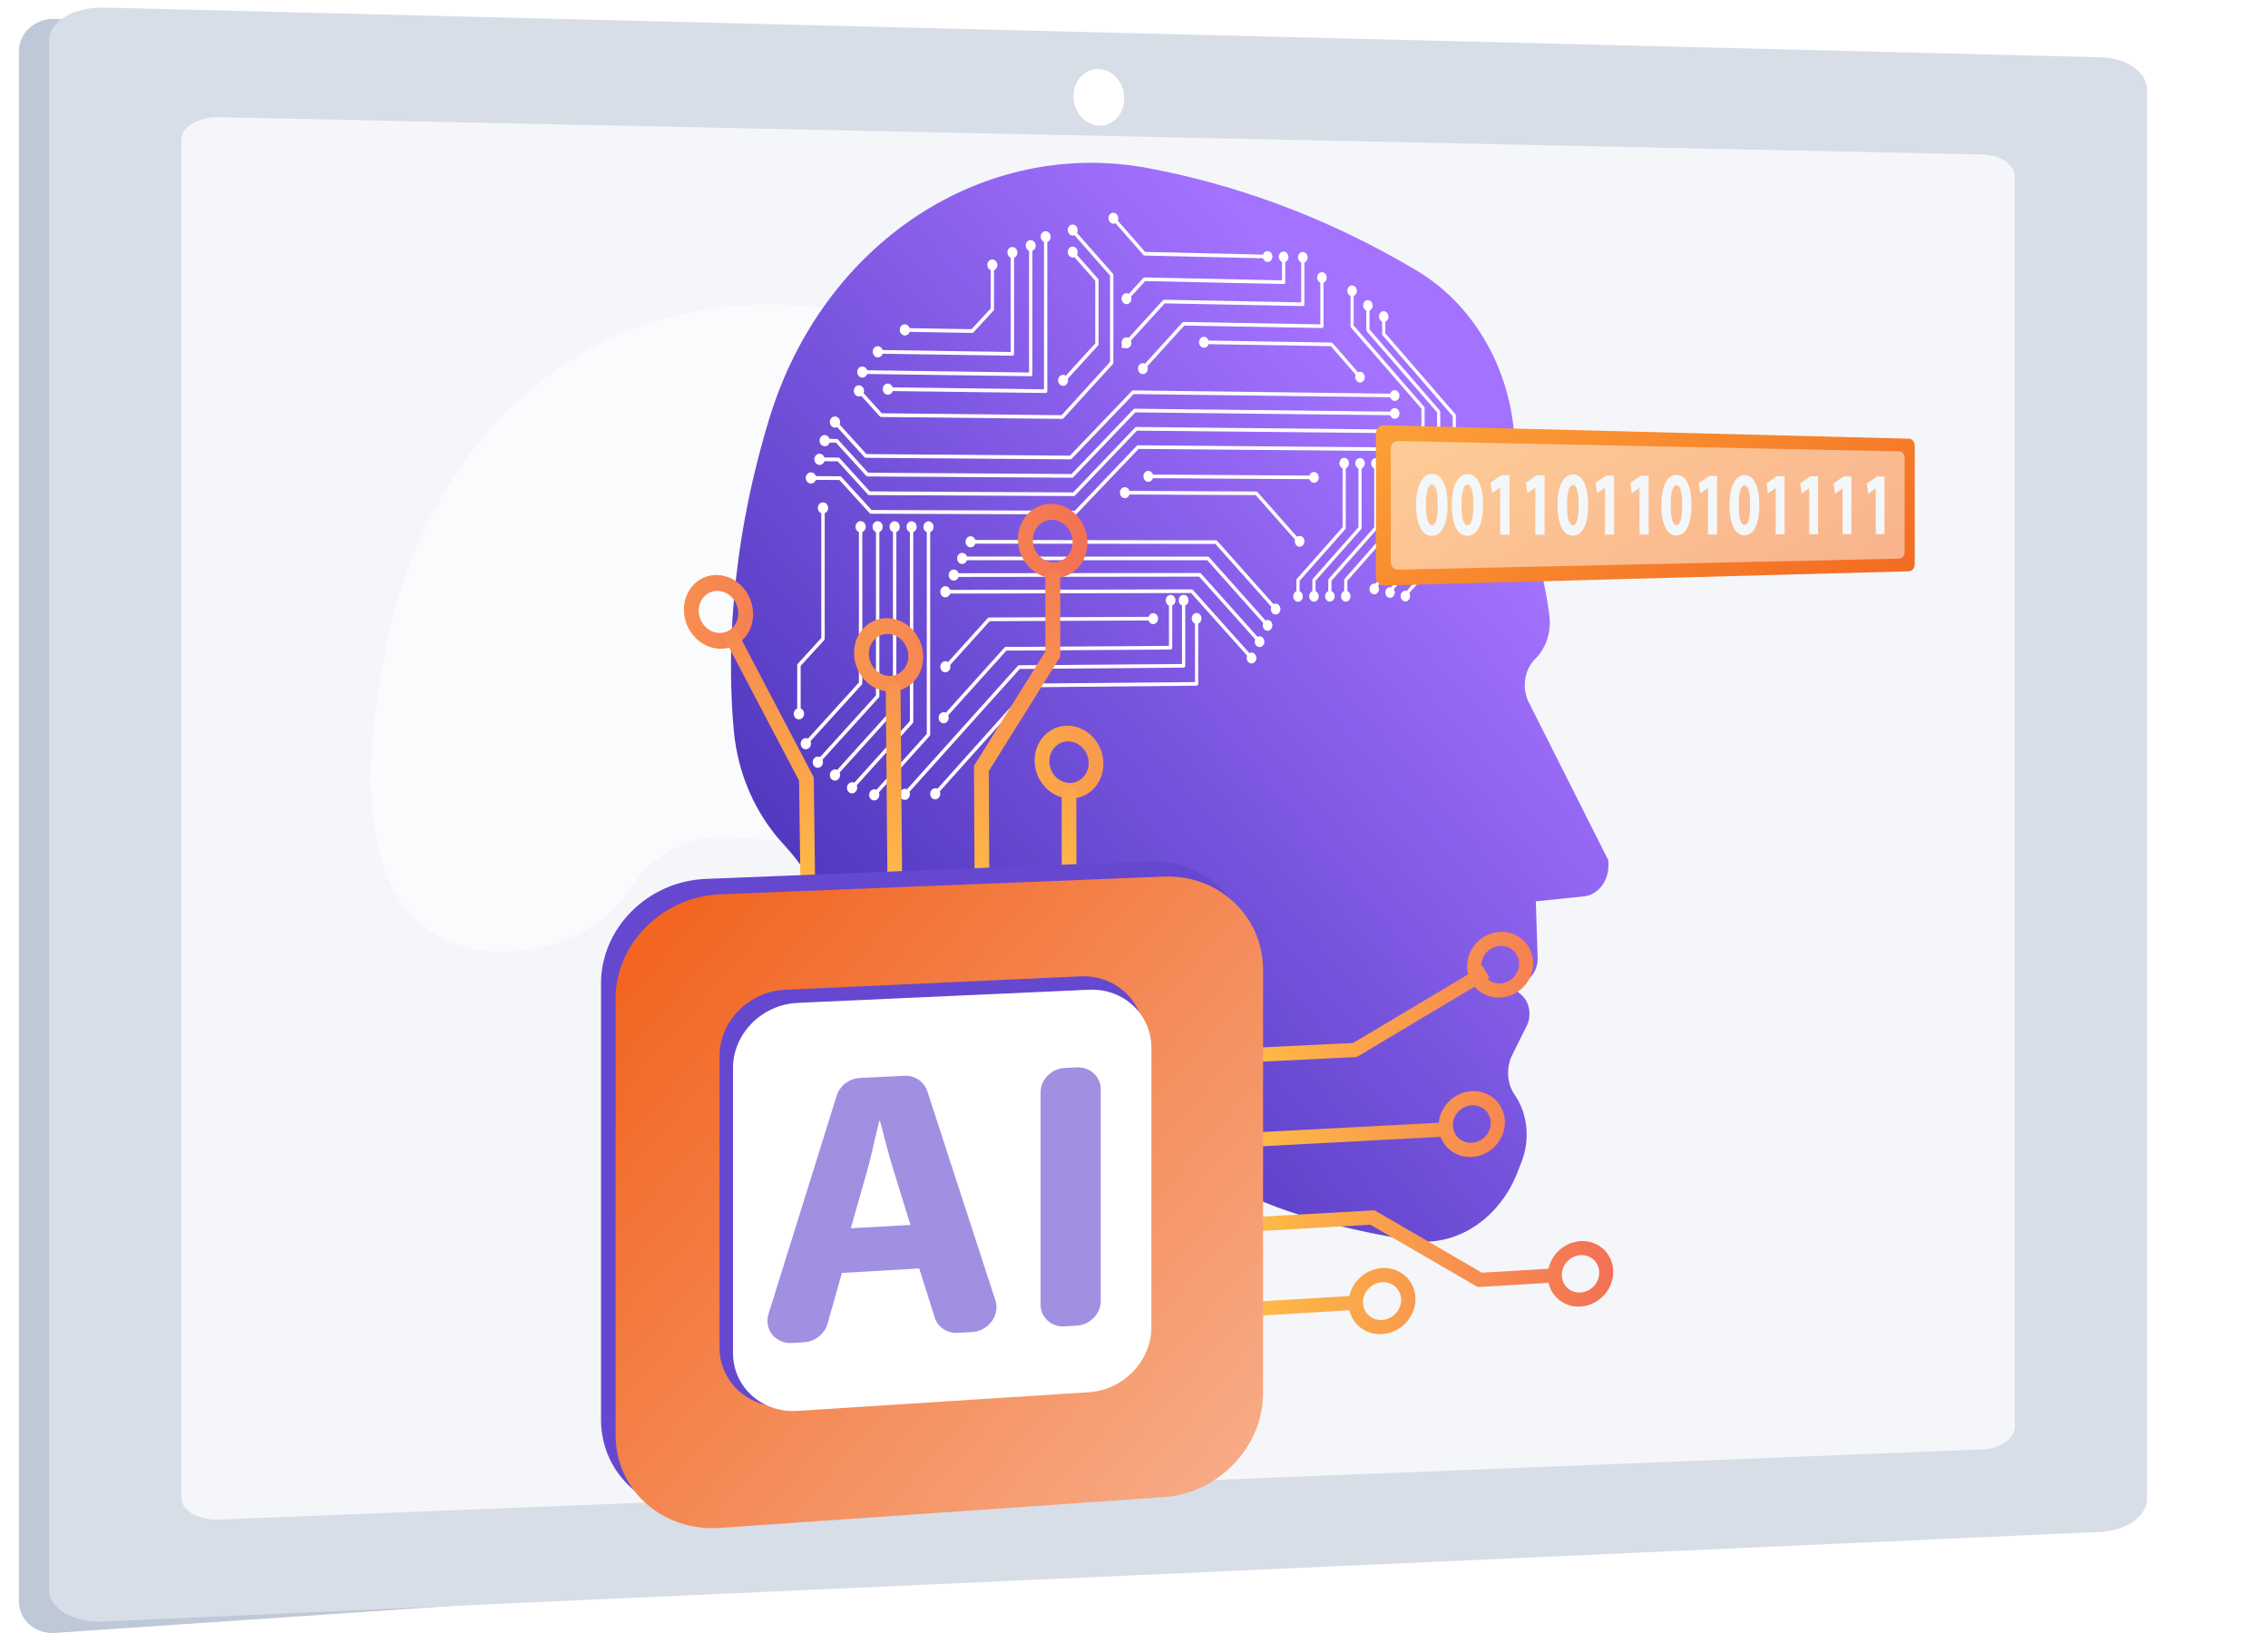 <svg xmlns="http://www.w3.org/2000/svg" width="600" height="432" viewBox="0 0 600 432" fill="none"><rect x="0" y="0" width="600" height="432" fill="#333333" stroke="none"/><g clip-path="url(#clip0_1128_643)"><path d="M600 0H0V528H600V0Z" fill="white"></path><path d="M361.075 18.372L14.539 5.008C9.276 4.805 5 8.675 5 13.652V423.613C5 428.59 9.276 432.334 14.54 431.976L361.074 408.424C365.456 408.126 369 404.216 369 399.69V26.873C369 22.346 365.456 18.541 361.075 18.372Z" fill="#BFC8D6"></path><path d="M555.915 15.156L27.544 2.007C19.52 1.808 13 5.68 13 10.658V420.617C13 425.594 19.52 429.336 27.544 428.976L555.915 405.239C562.596 404.939 568 401.027 568 396.5V23.653C568 19.126 562.596 15.322 555.915 15.156Z" fill="#D8DEE8"></path><path d="M284 25.475C284 29.62 287.012 33.096 290.721 33.239C294.423 33.381 297.418 30.147 297.418 26.016C297.418 21.884 294.423 18.409 290.721 18.253C287.012 18.096 284 21.329 284 25.475Z" fill="white"></path><path opacity="0.74" d="M57.914 401.987L524.574 383.414C529.231 383.229 533 380.536 533 377.399V46.737C533 43.601 529.231 40.978 524.574 40.88L57.914 31.004C52.443 30.888 48 33.556 48 36.964V396.211C48 399.619 52.443 402.205 57.914 401.987Z" fill="white"></path><path opacity="0.51" d="M254.798 194.81C266.47 191.521 269.96 197.118 279.265 192.664C290.335 187.366 298.498 173.59 299.859 159.935C301.789 140.568 289.563 125.912 281.065 115.724C261.235 91.954 236.45 85.448 229.086 83.63C218.974 81.134 174.359 71.852 137.24 105.794C110.52 130.229 103.872 162.18 102.015 171.753C99.305 185.727 90.796 229.606 112.846 245.728C125.658 255.096 145.859 252.85 158.458 243.908C167.625 237.401 165.738 233.114 174.696 226.763C192.298 214.286 204.389 228.718 224.457 218.876C240.154 211.177 238.719 199.342 254.798 194.81Z" fill="white"></path><path d="M205.947 397.219L223.624 278.787C226.676 258.34 220.634 237.786 207.293 223.369C199.875 215.353 195.186 204.76 194.136 193.338C192.495 175.499 192.692 146.353 203.48 110.853C217.745 63.915 260.459 36.316 303.891 44.505C325.112 48.507 349.522 56.514 374.818 71.603C389.204 80.185 399.001 96.285 400.547 114.517C401.266 122.994 402.597 132.382 405.014 140.723C408.052 151.205 409.368 158.381 409.911 163.038C410.404 167.261 408.972 171.489 406.156 174.287L406.156 174.287C403.251 177.172 402.53 182.014 404.44 185.805L425.506 227.623V228.981C425.506 233.187 422.683 236.746 419.044 237.122L406.302 238.435L406.786 253.449C406.88 256.349 405.221 258.997 402.78 259.841L399.853 260.854L402.525 263.219C404.696 265.141 405.266 268.642 403.866 271.451L400.095 279.015C398.387 282.441 398.631 286.647 400.712 289.632C404.151 294.567 404.853 301.383 402.536 307.344L401.483 310.054C396.603 322.614 384.946 330.138 373.232 328.162C359.858 325.907 342.566 322.113 330.59 316.295C327.169 314.633 323.22 317.666 323.22 321.932V389.144L205.947 397.219Z" fill="url(#paint0_linear_1128_643)"></path><path d="M230.381 135.901L284.514 136.086C284.626 136.086 284.734 136.039 284.815 135.954L301.216 118.757L371.789 119.347C372.018 119.349 372.204 119.138 372.204 118.877C372.204 118.615 372.018 118.402 371.789 118.4L301.044 117.789C300.933 117.788 300.827 117.834 300.746 117.919L284.34 135.115L230.567 134.916L222.573 126.144C222.489 126.05 222.374 125.998 222.253 125.997L213.634 125.944C213.383 125.943 213.18 126.163 213.18 126.436C213.18 126.71 213.383 126.932 213.634 126.934L222.066 126.984L230.062 135.755C230.147 135.848 230.261 135.9 230.381 135.901Z" fill="white"></path><path d="M229.932 130.97L284.079 131.23C284.191 131.231 284.298 131.184 284.379 131.098L300.785 113.922L371.79 114.613C372.02 114.615 372.206 114.405 372.206 114.144C372.206 113.882 372.02 113.669 371.79 113.666L300.613 112.954C300.502 112.953 300.395 112.999 300.315 113.084L283.905 130.259L230.119 129.986L222.123 121.202C222.038 121.109 221.923 121.056 221.803 121.055L216.362 121.014C216.111 121.012 215.908 121.232 215.908 121.505C215.908 121.778 216.111 122.001 216.362 122.003L221.615 122.041L229.613 130.825C229.698 130.917 229.812 130.97 229.932 130.97Z" fill="white"></path><path d="M229.48 126.042L283.641 126.376C283.753 126.376 283.86 126.329 283.941 126.244L300.351 109.088L368.981 109.85C369.211 109.853 369.397 109.643 369.397 109.381C369.397 109.12 369.211 108.906 368.981 108.903L300.178 108.12C300.068 108.119 299.961 108.165 299.881 108.249L283.466 125.404L229.667 125.057L221.669 116.261C221.584 116.168 221.469 116.115 221.349 116.114L218.176 116.085C217.926 116.083 217.723 116.302 217.723 116.576C217.723 116.849 217.926 117.072 218.176 117.074L221.161 117.1L229.161 125.895C229.246 125.988 229.361 126.041 229.48 126.042Z" fill="white"></path><path d="M229.032 121.109L283.206 121.517C283.318 121.518 283.426 121.472 283.507 121.387L299.92 104.251L368.984 105.112C369.214 105.115 369.4 104.906 369.4 104.644C369.4 104.382 369.214 104.168 368.984 104.165L299.748 103.282C299.637 103.281 299.53 103.327 299.45 103.411L283.031 120.545L229.218 120.125L221.218 111.316C221.042 111.122 220.755 111.119 220.578 111.31C220.401 111.501 220.401 111.814 220.578 112.008L228.713 120.962C228.798 121.056 228.912 121.108 229.032 121.109Z" fill="white"></path><path d="M231.284 210.771C231.399 210.769 231.515 210.719 231.603 210.621L245.951 194.675C246.035 194.582 246.082 194.457 246.082 194.326V139.389C246.082 139.118 245.882 138.898 245.636 138.897C245.389 138.897 245.189 139.116 245.189 139.387V194.135L230.966 209.936C230.79 210.131 230.79 210.443 230.966 210.632C231.053 210.727 231.169 210.773 231.284 210.771Z" fill="white"></path><path d="M225.419 208.899C225.534 208.897 225.65 208.847 225.738 208.749L241.477 191.294C241.561 191.201 241.609 191.076 241.609 190.945V139.377C241.609 139.106 241.408 138.885 241.161 138.885C240.913 138.884 240.713 139.103 240.713 139.375V190.752L225.099 208.062C224.923 208.258 224.923 208.57 225.099 208.76C225.188 208.855 225.303 208.901 225.419 208.899Z" fill="white"></path><path d="M220.898 205.515C221.014 205.514 221.13 205.464 221.218 205.366L236.997 187.904C237.081 187.811 237.129 187.685 237.129 187.555V139.364C237.129 139.092 236.928 138.872 236.68 138.871C236.432 138.87 236.231 139.09 236.231 139.362V187.361L220.578 204.677C220.401 204.873 220.401 205.186 220.578 205.376C220.667 205.471 220.782 205.517 220.898 205.515Z" fill="white"></path><path d="M216.362 202.126C216.479 202.125 216.595 202.075 216.683 201.977L232.502 184.508C232.586 184.414 232.634 184.289 232.634 184.158V139.354C232.634 139.082 232.433 138.861 232.184 138.86C231.935 138.86 231.734 139.08 231.734 139.352V183.963L216.041 201.287C215.864 201.483 215.864 201.796 216.041 201.986C216.13 202.082 216.246 202.128 216.362 202.126Z" fill="white"></path><path d="M213.181 197.224C213.298 197.222 213.414 197.172 213.503 197.074L227.996 181.102C228.081 181.009 228.129 180.883 228.129 180.752V139.343C228.129 139.07 227.927 138.849 227.678 138.849C227.428 138.848 227.226 139.068 227.226 139.341V180.557L212.86 196.383C212.682 196.579 212.682 196.892 212.86 197.083C212.949 197.179 213.065 197.225 213.181 197.224Z" fill="white"></path><path d="M331.09 174.552C331.199 174.551 331.308 174.504 331.391 174.41C331.557 174.222 331.557 173.919 331.391 173.733L315.575 156.052C315.495 155.962 315.385 155.912 315.272 155.912L250.092 156.056C249.846 156.056 249.646 156.276 249.646 156.547C249.646 156.817 249.846 157.036 250.092 157.036L315.094 156.875L330.789 174.414C330.872 174.507 330.981 174.553 331.09 174.552Z" fill="white"></path><path d="M333.222 170.229C333.331 170.228 333.439 170.18 333.523 170.087C333.689 169.899 333.689 169.596 333.523 169.41L317.726 151.721C317.646 151.631 317.537 151.58 317.423 151.58L252.324 151.643C252.078 151.643 251.879 151.863 251.879 152.133C251.879 152.404 252.078 152.623 252.324 152.622L317.245 152.542L332.921 170.09C333.004 170.183 333.113 170.229 333.222 170.229Z" fill="white"></path><path d="M335.344 165.91C335.453 165.91 335.562 165.863 335.645 165.769C335.81 165.581 335.81 165.279 335.645 165.093L319.867 147.395C319.787 147.304 319.678 147.254 319.565 147.254L254.546 147.236C254.3 147.236 254.102 147.455 254.102 147.726C254.102 147.996 254.3 148.215 254.546 148.215L319.387 148.215L335.044 165.772C335.127 165.865 335.236 165.911 335.344 165.91Z" fill="white"></path><path d="M337.465 161.599C337.574 161.599 337.682 161.552 337.765 161.458C337.931 161.271 337.931 160.968 337.765 160.782L322.007 143.076C321.927 142.986 321.818 142.935 321.705 142.935L256.766 142.837C256.521 142.837 256.322 143.055 256.322 143.325C256.322 143.596 256.521 143.815 256.766 143.815L321.527 143.895L337.165 161.46C337.248 161.553 337.357 161.6 337.465 161.599Z" fill="white"></path><path d="M371.532 158.157C371.638 158.157 371.744 158.111 371.825 158.018L385.026 142.953C385.103 142.865 385.147 142.745 385.147 142.62V109.914C385.147 109.788 385.103 109.668 385.026 109.579L366.483 88.18V83.754C366.483 83.492 366.296 83.277 366.066 83.272C365.835 83.268 365.648 83.477 365.648 83.739V88.361C365.648 88.487 365.692 88.608 365.771 88.699L384.322 110.1V142.423L371.237 157.35C371.075 157.535 371.075 157.835 371.237 158.019C371.319 158.112 371.425 158.158 371.532 158.157Z" fill="white"></path><path d="M367.366 157.218C367.473 157.218 367.579 157.172 367.661 157.079L380.893 141.999C380.971 141.911 381.014 141.791 381.014 141.665V108.92C381.014 108.795 380.971 108.675 380.893 108.585L362.305 87.155V80.826C362.305 80.563 362.118 80.347 361.887 80.343C361.656 80.338 361.469 80.547 361.469 80.809V87.336C361.469 87.462 361.513 87.584 361.591 87.674L380.187 109.106V141.468L367.071 156.41C366.909 156.596 366.909 156.895 367.071 157.08C367.153 157.173 367.26 157.219 367.366 157.218Z" fill="white"></path><path d="M363.195 156.279C363.302 156.279 363.409 156.232 363.49 156.139L376.754 141.045C376.832 140.957 376.876 140.837 376.876 140.711V107.927C376.876 107.801 376.832 107.68 376.754 107.591L358.121 86.129V76.942C358.121 76.679 357.934 76.463 357.702 76.458C357.471 76.453 357.283 76.662 357.283 76.925V86.311C357.283 86.437 357.327 86.559 357.406 86.649L376.047 108.113V140.514L362.899 155.47C362.736 155.656 362.736 155.956 362.899 156.141C362.981 156.233 363.088 156.279 363.195 156.279Z" fill="white"></path><path d="M356.023 158.201C356.255 158.2 356.443 157.987 356.443 157.724V153.642L368.442 140.024C368.52 139.936 368.564 139.815 368.564 139.69V122.636C368.564 122.374 368.378 122.161 368.147 122.159C367.917 122.158 367.731 122.368 367.731 122.63V139.491L355.727 153.111C355.648 153.2 355.604 153.321 355.604 153.447V157.726C355.604 157.989 355.791 158.201 356.023 158.201Z" fill="white"></path><path d="M351.823 158.209C352.055 158.208 352.243 157.995 352.243 157.732V153.645L364.272 140.011C364.35 139.922 364.394 139.802 364.394 139.676V122.601C364.394 122.339 364.207 122.126 363.976 122.124C363.745 122.122 363.559 122.333 363.559 122.595V139.477L351.526 153.113C351.447 153.202 351.402 153.323 351.402 153.449V157.734C351.402 157.997 351.59 158.21 351.823 158.209Z" fill="white"></path><path d="M347.613 158.223C347.846 158.223 348.034 158.009 348.034 157.746V153.654L360.092 140.003C360.17 139.914 360.214 139.794 360.214 139.668V122.573C360.214 122.31 360.027 122.097 359.796 122.095C359.564 122.093 359.377 122.304 359.377 122.567V139.469L347.315 153.121C347.236 153.21 347.191 153.331 347.191 153.458V157.748C347.191 158.011 347.38 158.224 347.613 158.223Z" fill="white"></path><path d="M343.391 158.237C343.625 158.236 343.814 158.022 343.814 157.759V153.662L355.901 139.995C355.979 139.906 356.024 139.785 356.024 139.659V122.543C356.024 122.28 355.836 122.066 355.604 122.064C355.372 122.063 355.184 122.274 355.184 122.537V139.46L343.092 153.128C343.013 153.218 342.969 153.339 342.969 153.466V157.761C342.969 158.025 343.158 158.238 343.391 158.237Z" fill="white"></path><path d="M343.813 143.923C343.921 143.924 344.029 143.877 344.112 143.784C344.277 143.598 344.277 143.296 344.112 143.109L332.669 130.17C332.589 130.079 332.481 130.028 332.368 130.028L297.576 129.847C297.337 129.845 297.143 130.061 297.143 130.328C297.143 130.595 297.337 130.812 297.576 130.814L332.192 130.984L343.514 143.783C343.597 143.877 343.705 143.923 343.813 143.923Z" fill="white"></path><path d="M247.419 210.488C247.533 210.486 247.647 210.436 247.734 210.339L273.297 181.804L316.562 181.394C316.799 181.392 316.991 181.175 316.991 180.909V163.601C316.991 163.335 316.799 163.121 316.562 163.122C316.324 163.123 316.132 163.339 316.132 163.605V180.436L273.115 180.832C272.998 180.833 272.886 180.886 272.804 180.978L247.103 209.657C246.929 209.851 246.929 210.162 247.103 210.35C247.191 210.444 247.305 210.49 247.419 210.488Z" fill="white"></path><path d="M239.37 210.63C239.485 210.628 239.6 210.578 239.687 210.481L269.777 176.966L313.127 176.615C313.364 176.614 313.557 176.397 313.557 176.131V158.805C313.557 158.539 313.365 158.325 313.127 158.325C312.889 158.326 312.697 158.542 312.697 158.808V175.656L269.594 175.993C269.477 175.994 269.365 176.046 269.283 176.139L239.053 209.797C238.878 209.992 238.878 210.303 239.053 210.492C239.141 210.586 239.255 210.632 239.37 210.63Z" fill="white"></path><path d="M249.649 190.36C249.763 190.358 249.877 190.309 249.964 190.212L266.246 172.117L309.682 171.825C309.92 171.823 310.113 171.607 310.113 171.34V158.815C310.113 158.549 309.92 158.334 309.682 158.335C309.444 158.336 309.251 158.552 309.251 158.818V170.864L266.063 171.143C265.946 171.144 265.834 171.196 265.751 171.288L249.334 189.527C249.16 189.72 249.16 190.03 249.334 190.22C249.421 190.314 249.535 190.361 249.649 190.36Z" fill="white"></path><path d="M250.092 177.123C250.206 177.122 250.32 177.073 250.407 176.977L261.823 164.331L305.366 164.134C305.605 164.133 305.798 163.916 305.798 163.649C305.798 163.383 305.605 163.168 305.366 163.169L261.64 163.355C261.522 163.356 261.41 163.408 261.327 163.5L249.777 176.289C249.603 176.482 249.603 176.792 249.777 176.982C249.864 177.077 249.978 177.124 250.092 177.123Z" fill="white"></path><path d="M233.084 110.309L281.017 110.815C281.133 110.816 281.244 110.766 281.326 110.676L294.412 96.298C294.494 96.209 294.54 96.087 294.54 95.958V72.733C294.54 72.604 294.494 72.48 294.412 72.388L283.951 60.515C283.781 60.321 283.504 60.315 283.333 60.5C283.162 60.685 283.162 60.992 283.333 61.186L293.67 72.914V95.745L280.836 109.842L233.27 109.327L227.546 102.999C227.369 102.804 227.084 102.801 226.908 102.991C226.731 103.182 226.731 103.494 226.908 103.689L232.766 110.162C232.85 110.255 232.964 110.308 233.084 110.309Z" fill="white"></path><path d="M234.881 103.44L276.631 103.96C276.874 103.963 277.07 103.748 277.07 103.48V62.634C277.07 62.365 276.874 62.143 276.631 62.137C276.388 62.131 276.192 62.344 276.192 62.613V102.982L234.881 102.455C234.633 102.452 234.432 102.67 234.432 102.942C234.432 103.214 234.633 103.437 234.881 103.44Z" fill="white"></path><path d="M228.127 98.919L272.675 99.53C272.918 99.533 273.115 99.318 273.115 99.049V64.973C273.115 64.704 272.918 64.481 272.675 64.476C272.432 64.47 272.235 64.683 272.235 64.952V98.55L228.127 97.933C227.877 97.93 227.676 98.147 227.676 98.42C227.676 98.693 227.877 98.916 228.127 98.919Z" fill="white"></path><path d="M231.734 93.55L267.831 94.1C268.074 94.104 268.272 93.888 268.272 93.619V66.808C268.272 66.539 268.074 66.316 267.831 66.311C267.587 66.305 267.389 66.519 267.389 66.788V93.118L231.734 92.566C231.485 92.562 231.283 92.779 231.283 93.051C231.283 93.323 231.485 93.547 231.734 93.55Z" fill="white"></path><path d="M211.36 189.324C211.611 189.321 211.815 189.098 211.815 188.824V176.154L218.043 169.329C218.128 169.236 218.176 169.11 218.176 168.979V134.375C218.176 134.102 217.973 133.88 217.722 133.879C217.472 133.878 217.269 134.098 217.269 134.372V168.779L211.038 175.604C210.952 175.698 210.904 175.824 210.904 175.955V188.834C210.904 189.108 211.108 189.327 211.36 189.324Z" fill="white"></path><path d="M302.341 98.005C302.451 98.006 302.562 97.961 302.647 97.868L313.302 86.129L349.717 86.773C349.95 86.777 350.138 86.567 350.138 86.304V73.445C350.138 73.182 349.95 72.965 349.717 72.96C349.484 72.955 349.296 73.164 349.296 73.427V85.812L313.124 85.163C313.009 85.161 312.9 85.21 312.82 85.298L302.035 97.176C301.866 97.362 301.866 97.668 302.035 97.859C302.119 97.954 302.23 98.003 302.341 98.005Z" fill="white"></path><path d="M297.143 92.13C297.254 92.132 297.365 92.087 297.45 91.993L308.136 80.255L344.658 80.961C344.892 80.966 345.081 80.756 345.081 80.492V69.523C345.081 69.259 344.892 69.042 344.658 69.036C344.425 69.031 344.236 69.24 344.236 69.504V79.999L307.957 79.288C307.843 79.285 307.733 79.334 307.653 79.423L296.836 91.3C296.667 91.486 296.667 91.792 296.836 91.984C296.921 92.08 297.032 92.128 297.143 92.13Z" fill="white"></path><path d="M298.082 79.494C298.193 79.496 298.304 79.451 298.389 79.358L302.953 74.36L339.583 75.128C339.817 75.133 340.006 74.924 340.006 74.659V68.45C340.006 68.186 339.817 67.968 339.583 67.963C339.349 67.958 339.159 68.167 339.159 68.431V74.164L302.774 73.391C302.659 73.388 302.549 73.437 302.468 73.525L297.776 78.663C297.606 78.849 297.606 79.154 297.776 79.347C297.86 79.442 297.971 79.492 298.082 79.494Z" fill="white"></path><path d="M281.235 101.348C281.347 101.35 281.459 101.304 281.544 101.21L290.496 91.398C290.578 91.309 290.623 91.186 290.623 91.058V74.104C290.623 73.975 290.577 73.851 290.496 73.758L283.95 66.341C283.78 66.147 283.503 66.141 283.332 66.326C283.161 66.512 283.161 66.819 283.332 67.013L289.752 74.286V90.843L280.925 100.515C280.754 100.703 280.754 101.01 280.925 101.202C281.011 101.298 281.123 101.347 281.235 101.348Z" fill="white"></path><path d="M359.796 100.249C359.903 100.25 360.01 100.205 360.092 100.114C360.255 99.93 360.255 99.63 360.092 99.442L352.541 90.769C352.462 90.679 352.356 90.627 352.244 90.625L318.278 90.062C318.041 90.058 317.85 90.269 317.85 90.535C317.85 90.801 318.041 91.019 318.278 91.023L352.07 91.574L359.5 100.105C359.582 100.199 359.689 100.247 359.796 100.249Z" fill="white"></path><path d="M302.777 67.599L335.345 68.345C335.58 68.35 335.77 68.141 335.77 67.876C335.77 67.612 335.58 67.394 335.345 67.388L302.956 66.638L294.847 57.399C294.678 57.205 294.402 57.198 294.233 57.383C294.063 57.568 294.063 57.874 294.233 58.067L302.472 67.451C302.553 67.543 302.662 67.596 302.777 67.599Z" fill="white"></path><path d="M239.37 87.771L257.211 88.072C257.329 88.074 257.442 88.024 257.525 87.934L262.841 82.165C262.924 82.075 262.971 81.952 262.971 81.822V70.106C262.971 69.836 262.773 69.613 262.529 69.608C262.284 69.602 262.086 69.816 262.086 70.086V81.604L257.027 87.091L239.37 86.788C239.122 86.784 238.922 87 238.922 87.272C238.922 87.543 239.122 87.767 239.37 87.771Z" fill="white"></path><path d="M301.045 97.506C301.045 98.306 301.626 98.963 302.343 98.973C303.06 98.983 303.641 98.343 303.641 97.543C303.641 96.744 303.06 96.087 302.343 96.076C301.626 96.066 301.045 96.706 301.045 97.506Z" fill="white"></path><path d="M296.709 90.67C296.709 91.471 297.292 92.13 298.011 92.142C298.729 92.153 299.311 91.513 299.311 90.713C299.311 89.912 298.729 89.253 298.011 89.241C297.292 89.229 296.709 89.869 296.709 90.67Z" fill="white"></path><path d="M296.709 78.985C296.709 79.787 297.292 80.447 298.011 80.461C298.729 80.475 299.311 79.837 299.311 79.036C299.311 78.236 298.729 77.575 298.011 77.561C297.292 77.546 296.709 78.184 296.709 78.985Z" fill="white"></path><path d="M317.207 90.525C317.207 91.322 317.783 91.977 318.493 91.988C319.204 91.999 319.779 91.363 319.779 90.568C319.779 89.772 319.204 89.117 318.493 89.105C317.783 89.093 317.207 89.729 317.207 90.525Z" fill="white"></path><path d="M358.539 99.757C358.539 100.544 359.102 101.19 359.795 101.199C360.489 101.209 361.051 100.579 361.051 99.792C361.051 99.005 360.489 98.36 359.795 98.35C359.102 98.34 358.539 98.97 358.539 99.757Z" fill="white"></path><path d="M348.457 73.41C348.457 74.199 349.023 74.851 349.721 74.866C350.418 74.88 350.983 74.253 350.983 73.464C350.983 72.675 350.418 72.023 349.721 72.008C349.023 71.993 348.457 72.62 348.457 73.41Z" fill="white"></path><path d="M343.393 68.051C343.393 68.842 343.96 69.496 344.66 69.512C345.359 69.527 345.926 68.9 345.926 68.11C345.926 67.32 345.359 66.666 344.66 66.65C343.96 66.633 343.393 67.261 343.393 68.051Z" fill="white"></path><path d="M338.312 67.935C338.312 68.727 338.882 69.382 339.584 69.398C340.285 69.413 340.854 68.785 340.854 67.994C340.854 67.203 340.285 66.548 339.584 66.532C338.882 66.515 338.312 67.144 338.312 67.935Z" fill="white"></path><path d="M334.07 67.836C334.07 68.629 334.641 69.285 335.344 69.301C336.048 69.316 336.618 68.687 336.618 67.895C336.618 67.103 336.048 66.448 335.344 66.431C334.641 66.415 334.07 67.044 334.07 67.836Z" fill="white"></path><path d="M293.232 57.7C293.232 58.502 293.816 59.167 294.537 59.185C295.256 59.203 295.84 58.568 295.84 57.767C295.84 56.965 295.256 56.3 294.537 56.282C293.816 56.263 293.232 56.898 293.232 57.7Z" fill="white"></path><path d="M356.443 76.91C356.443 77.697 357.007 78.347 357.701 78.361C358.395 78.375 358.958 77.748 358.958 76.962C358.958 76.175 358.395 75.525 357.701 75.51C357.007 75.495 356.443 76.122 356.443 76.91Z" fill="white"></path><path d="M360.633 80.793C360.633 81.58 361.195 82.229 361.888 82.242C362.58 82.255 363.142 81.628 363.142 80.842C363.142 80.056 362.58 79.408 361.888 79.394C361.195 79.38 360.633 80.007 360.633 80.793Z" fill="white"></path><path d="M364.814 83.721C364.814 84.507 365.375 85.154 366.066 85.167C366.757 85.179 367.317 84.553 367.317 83.768C367.317 82.983 366.757 82.336 366.066 82.323C365.375 82.309 364.814 82.936 364.814 83.721Z" fill="white"></path><path d="M367.73 104.624C367.73 105.409 368.29 106.053 368.98 106.061C369.67 106.069 370.229 105.44 370.229 104.656C370.229 103.871 369.67 103.228 368.98 103.219C368.29 103.21 367.73 103.839 367.73 104.624Z" fill="white"></path><path d="M367.73 109.362C367.73 110.147 368.29 110.79 368.98 110.797C369.67 110.804 370.229 110.174 370.229 109.39C370.229 108.606 369.67 107.963 368.98 107.955C368.29 107.947 367.73 108.577 367.73 109.362Z" fill="white"></path><path d="M370.021 114.124C370.021 114.908 370.58 115.549 371.27 115.556C371.959 115.562 372.517 114.932 372.517 114.148C372.517 113.364 371.959 112.723 371.27 112.716C370.58 112.709 370.021 113.339 370.021 114.124Z" fill="white"></path><path d="M370.021 118.858C370.021 119.642 370.58 120.283 371.27 120.288C371.959 120.294 372.517 119.663 372.517 118.879C372.517 118.095 371.959 117.454 371.27 117.448C370.58 117.442 370.021 118.073 370.021 118.858Z" fill="white"></path><path d="M296.275 130.323C296.275 131.124 296.858 131.776 297.577 131.78C298.296 131.783 298.878 131.137 298.878 130.336C298.878 129.535 298.296 128.883 297.577 128.879C296.858 128.875 296.275 129.522 296.275 130.323Z" fill="white"></path><path d="M342.547 143.205C342.547 143.996 343.115 144.637 343.815 144.638C344.515 144.639 345.082 143.999 345.082 143.209C345.082 142.418 344.515 141.777 343.815 141.775C343.115 141.774 342.547 142.414 342.547 143.205Z" fill="white"></path><path d="M368.149 121.211C367.458 121.206 366.898 121.838 366.898 122.623C366.898 123.408 367.458 124.049 368.149 124.054C368.839 124.058 369.398 123.426 369.398 122.641C369.398 121.857 368.839 121.216 368.149 121.211Z" fill="white"></path><path d="M363.978 121.177C363.286 121.171 362.725 121.804 362.725 122.591C362.725 123.377 363.286 124.018 363.978 124.023C364.67 124.028 365.23 123.395 365.23 122.609C365.23 121.823 364.67 121.182 363.978 121.177Z" fill="white"></path><path d="M359.795 121.146C359.102 121.14 358.539 121.774 358.539 122.561C358.539 123.348 359.102 123.99 359.795 123.995C360.489 124 361.051 123.366 361.051 122.58C361.051 121.793 360.489 121.151 359.795 121.146Z" fill="white"></path><path d="M355.605 121.114C354.91 121.109 354.346 121.743 354.346 122.531C354.346 123.319 354.91 123.962 355.605 123.967C356.3 123.972 356.864 123.338 356.864 122.55C356.864 121.763 356.3 121.12 355.605 121.114Z" fill="white"></path><path d="M356.023 156.298C355.327 156.299 354.764 156.94 354.764 157.728C354.764 158.516 355.327 159.153 356.023 159.15C356.718 159.148 357.281 158.508 357.281 157.721C357.281 156.933 356.718 156.296 356.023 156.298Z" fill="white"></path><path d="M351.825 156.307C351.128 156.308 350.562 156.949 350.562 157.738C350.562 158.527 351.128 159.165 351.825 159.163C352.521 159.16 353.086 158.519 353.086 157.731C353.086 156.943 352.521 156.305 351.825 156.307Z" fill="white"></path><path d="M347.611 156.318C346.912 156.32 346.346 156.962 346.346 157.752C346.346 158.542 346.912 159.18 347.611 159.178C348.309 159.176 348.875 158.534 348.875 157.745C348.875 156.955 348.309 156.317 347.611 156.318Z" fill="white"></path><path d="M343.393 156.328C342.693 156.33 342.125 156.972 342.125 157.763C342.125 158.554 342.693 159.193 343.393 159.191C344.093 159.189 344.661 158.546 344.661 157.756C344.661 156.966 344.093 156.327 343.393 156.328Z" fill="white"></path><path d="M363.56 154.382C362.868 154.383 362.307 155.022 362.307 155.808C362.307 156.594 362.868 157.23 363.56 157.228C364.252 157.227 364.813 156.588 364.813 155.803C364.813 155.017 364.252 154.381 363.56 154.382Z" fill="white"></path><path d="M367.731 155.322C367.04 155.324 366.48 155.961 366.48 156.747C366.48 157.532 367.04 158.167 367.731 158.165C368.421 158.163 368.981 157.525 368.981 156.741C368.981 155.956 368.421 155.321 367.731 155.322Z" fill="white"></path><path d="M371.791 156.261C371.102 156.262 370.543 156.9 370.543 157.684C370.543 158.468 371.102 159.103 371.791 159.1C372.479 159.098 373.037 158.461 373.037 157.677C373.037 156.893 372.479 156.259 371.791 156.261Z" fill="white"></path><path d="M245.637 137.914C244.897 137.912 244.297 138.569 244.297 139.382C244.297 140.196 244.897 140.856 245.637 140.858C246.377 140.859 246.977 140.202 246.977 139.389C246.977 138.576 246.377 137.916 245.637 137.914Z" fill="white"></path><path d="M241.16 137.9C240.418 137.898 239.816 138.556 239.816 139.371C239.816 140.185 240.418 140.846 241.16 140.848C241.902 140.849 242.503 140.191 242.503 139.377C242.503 138.564 241.902 137.903 241.16 137.9Z" fill="white"></path><path d="M236.675 137.89C235.931 137.887 235.328 138.546 235.328 139.362C235.328 140.177 235.931 140.839 236.675 140.841C237.419 140.842 238.022 140.183 238.022 139.368C238.022 138.554 237.419 137.892 236.675 137.89Z" fill="white"></path><path d="M232.185 137.875C231.439 137.873 230.834 138.533 230.834 139.349C230.834 140.165 231.439 140.828 232.185 140.83C232.93 140.831 233.534 140.171 233.534 139.356C233.534 138.54 232.93 137.877 232.185 137.875Z" fill="white"></path><path d="M227.678 137.862C226.931 137.86 226.324 138.521 226.324 139.338C226.324 140.155 226.93 140.819 227.678 140.821C228.426 140.822 229.031 140.161 229.031 139.345C229.031 138.528 228.426 137.864 227.678 137.862Z" fill="white"></path><path d="M217.723 132.891C216.971 132.888 216.361 133.549 216.361 134.369C216.361 135.188 216.971 135.854 217.723 135.857C218.474 135.86 219.083 135.198 219.083 134.379C219.083 133.56 218.474 132.894 217.723 132.891Z" fill="white"></path><path d="M216.813 120.028C216.061 120.023 215.451 120.682 215.451 121.502C215.451 122.321 216.061 122.99 216.813 122.995C217.565 123.001 218.175 122.341 218.175 121.522C218.175 120.703 217.565 120.034 216.813 120.028Z" fill="white"></path><path d="M218.178 115.097C217.426 115.09 216.816 115.748 216.816 116.568C216.816 117.387 217.426 118.057 218.178 118.063C218.929 118.069 219.538 117.411 219.538 116.592C219.538 115.773 218.929 115.104 218.178 115.097Z" fill="white"></path><path d="M214.544 124.958C213.791 124.953 213.18 125.614 213.18 126.434C213.18 127.254 213.79 127.923 214.544 127.927C215.297 127.931 215.907 127.27 215.907 126.451C215.907 125.631 215.297 124.963 214.544 124.958Z" fill="white"></path><path d="M220.896 110.181C220.146 110.173 219.537 110.83 219.537 111.649C219.537 112.468 220.146 113.137 220.896 113.145C221.647 113.152 222.254 112.495 222.254 111.677C222.254 110.858 221.647 110.189 220.896 110.181Z" fill="white"></path><path d="M227.226 101.927C226.478 101.917 225.871 102.572 225.871 103.389C225.871 104.206 226.478 104.876 227.226 104.885C227.973 104.894 228.579 104.24 228.579 103.423C228.579 102.606 227.973 101.936 227.226 101.927Z" fill="white"></path><path d="M234.882 101.473C234.137 101.463 233.533 102.116 233.533 102.932C233.533 103.748 234.137 104.416 234.882 104.425C235.626 104.434 236.23 103.781 236.23 102.966C236.23 102.151 235.626 101.483 234.882 101.473Z" fill="white"></path><path d="M228.129 96.947C227.382 96.937 226.775 97.591 226.775 98.407C226.775 99.225 227.382 99.895 228.129 99.905C228.876 99.915 229.482 99.261 229.482 98.445C229.482 97.629 228.876 96.958 228.129 96.947Z" fill="white"></path><path d="M232.237 91.59C231.492 91.578 230.887 92.231 230.887 93.047C230.887 93.863 231.492 94.533 232.237 94.544C232.983 94.556 233.587 93.903 233.587 93.088C233.587 92.272 232.983 91.602 232.237 91.59Z" fill="white"></path><path d="M239.373 85.805C238.63 85.792 238.027 86.442 238.027 87.256C238.027 88.071 238.63 88.741 239.373 88.753C240.115 88.766 240.717 88.116 240.717 87.302C240.717 86.488 240.115 85.818 239.373 85.805Z" fill="white"></path><path d="M262.527 68.631C261.794 68.615 261.199 69.258 261.199 70.067C261.199 70.876 261.794 71.545 262.527 71.561C263.26 71.577 263.854 70.934 263.854 70.125C263.854 69.317 263.26 68.648 262.527 68.631Z" fill="white"></path><path d="M267.832 65.338C267.101 65.321 266.508 65.963 266.508 66.77C266.508 67.579 267.101 68.247 267.832 68.263C268.563 68.28 269.155 67.639 269.155 66.831C269.155 66.024 268.563 65.355 267.832 65.338Z" fill="white"></path><path d="M272.676 63.502C271.947 63.485 271.355 64.125 271.355 64.932C271.355 65.739 271.947 66.407 272.676 66.424C273.405 66.44 273.995 65.8 273.995 64.994C273.995 64.188 273.405 63.52 272.676 63.502Z" fill="white"></path><path d="M276.634 61.165C275.906 61.147 275.316 61.786 275.316 62.592C275.316 63.398 275.906 64.066 276.634 64.083C277.361 64.1 277.95 63.462 277.95 62.656C277.95 61.851 277.361 61.183 276.634 61.165Z" fill="white"></path><path d="M283.787 65.223C283.062 65.206 282.475 65.844 282.475 66.649C282.475 67.453 283.062 68.119 283.787 68.135C284.511 68.152 285.098 67.513 285.098 66.709C285.098 65.905 284.511 65.24 283.787 65.223Z" fill="white"></path><path d="M283.787 59.399C283.062 59.381 282.475 60.018 282.475 60.822C282.475 61.627 283.062 62.293 283.787 62.311C284.511 62.328 285.098 61.691 285.098 60.887C285.098 60.083 284.511 59.417 283.787 59.399Z" fill="white"></path><path d="M281.236 99.161C280.51 99.151 279.922 99.796 279.922 100.601C279.922 101.406 280.51 102.066 281.236 102.075C281.961 102.085 282.549 101.44 282.549 100.636C282.549 99.832 281.961 99.171 281.236 99.161Z" fill="white"></path><path d="M250.093 155.076C249.355 155.078 248.756 155.737 248.756 156.549C248.756 157.361 249.355 158.018 250.093 158.016C250.831 158.014 251.429 157.354 251.429 156.543C251.43 155.732 250.831 155.075 250.093 155.076Z" fill="white"></path><path d="M252.322 150.664C251.585 150.665 250.986 151.323 250.986 152.134C250.986 152.946 251.585 153.603 252.322 153.602C253.059 153.601 253.657 152.943 253.657 152.132C253.657 151.321 253.059 150.664 252.322 150.664Z" fill="white"></path><path d="M254.545 146.259C253.808 146.258 253.211 146.916 253.211 147.727C253.211 148.538 253.808 149.195 254.545 149.195C255.281 149.195 255.878 148.538 255.878 147.727C255.878 146.917 255.281 146.259 254.545 146.259Z" fill="white"></path><path d="M256.768 141.859C256.032 141.858 255.436 142.514 255.436 143.325C255.436 144.135 256.032 144.793 256.768 144.794C257.503 144.794 258.099 144.138 258.099 143.328C258.099 142.518 257.503 141.861 256.768 141.859Z" fill="white"></path><path d="M305.082 162.206C304.366 162.209 303.785 162.859 303.785 163.659C303.785 164.459 304.366 165.104 305.082 165.101C305.797 165.097 306.377 164.447 306.377 163.648C306.377 162.849 305.797 162.203 305.082 162.206Z" fill="white"></path><path d="M250.093 174.918C249.355 174.923 248.756 175.586 248.756 176.399C248.756 177.21 249.355 177.864 250.093 177.858C250.831 177.852 251.429 177.189 251.429 176.378C251.43 175.566 250.831 174.912 250.093 174.918Z" fill="white"></path><path d="M249.65 188.399C248.912 188.407 248.312 189.072 248.312 189.884C248.312 190.696 248.912 191.347 249.65 191.339C250.388 191.33 250.987 190.664 250.987 189.853C250.987 189.041 250.388 188.39 249.65 188.399Z" fill="white"></path><path d="M309.682 157.37C308.968 157.372 308.389 158.021 308.389 158.819C308.389 159.618 308.968 160.263 309.682 160.261C310.395 160.258 310.974 159.61 310.974 158.811C310.974 158.014 310.395 157.368 309.682 157.37Z" fill="white"></path><path d="M313.126 157.36C312.414 157.362 311.836 158.01 311.836 158.808C311.836 159.606 312.414 160.251 313.126 160.248C313.839 160.246 314.416 159.598 314.416 158.8C314.416 158.003 313.839 157.358 313.126 157.36Z" fill="white"></path><path d="M316.565 162.161C315.854 162.164 315.277 162.812 315.277 163.609C315.277 164.406 315.854 165.05 316.565 165.046C317.276 165.043 317.852 164.394 317.852 163.598C317.852 162.801 317.276 162.158 316.565 162.161Z" fill="white"></path><path d="M331.092 172.639C330.387 172.644 329.814 173.291 329.814 174.085C329.814 174.878 330.387 175.517 331.092 175.512C331.797 175.506 332.368 174.859 332.368 174.066C332.368 173.272 331.797 172.634 331.092 172.639Z" fill="white"></path><path d="M333.219 168.314C332.515 168.318 331.943 168.965 331.943 169.758C331.943 170.551 332.515 171.19 333.219 171.186C333.923 171.181 334.494 170.535 334.494 169.742C334.494 168.95 333.923 168.31 333.219 168.314Z" fill="white"></path><path d="M335.344 164C334.641 164.003 334.07 164.648 334.07 165.441C334.07 166.234 334.641 166.873 335.344 166.87C336.048 166.866 336.618 166.221 336.618 165.428C336.618 164.637 336.048 163.997 335.344 164Z" fill="white"></path><path d="M337.466 159.688C336.763 159.69 336.193 160.334 336.193 161.126C336.193 161.918 336.763 162.558 337.466 162.555C338.169 162.552 338.738 161.908 338.738 161.117C338.738 160.325 338.168 159.685 337.466 159.688Z" fill="white"></path><path d="M247.419 208.528C246.68 208.54 246.08 209.209 246.08 210.022C246.08 210.834 246.68 211.483 247.419 211.47C248.159 211.456 248.758 210.788 248.758 209.975C248.758 209.163 248.159 208.515 247.419 208.528Z" fill="white"></path><path d="M239.373 208.662C238.63 208.675 238.027 209.345 238.027 210.16C238.027 210.974 238.63 211.624 239.373 211.611C240.115 211.598 240.717 210.927 240.717 210.113C240.717 209.299 240.115 208.65 239.373 208.662Z" fill="white"></path><path d="M231.281 208.8C230.535 208.813 229.93 209.485 229.93 210.301C229.93 211.117 230.535 211.769 231.281 211.755C232.027 211.742 232.631 211.07 232.631 210.254C232.631 209.438 232.027 208.787 231.281 208.8Z" fill="white"></path><path d="M225.42 206.924C224.672 206.936 224.064 207.609 224.064 208.427C224.064 209.244 224.672 209.897 225.42 209.884C226.169 209.871 226.775 209.198 226.775 208.381C226.775 207.564 226.168 206.912 225.42 206.924Z" fill="white"></path><path d="M220.896 203.54C220.146 203.552 219.537 204.225 219.537 205.044C219.537 205.862 220.146 206.516 220.896 206.504C221.647 206.492 222.254 205.819 222.254 205.001C222.254 204.183 221.647 203.529 220.896 203.54Z" fill="white"></path><path d="M216.363 200.149C215.61 200.159 215 200.833 215 201.653C215 202.472 215.61 203.128 216.363 203.116C217.115 203.105 217.724 202.431 217.724 201.612C217.724 200.793 217.115 200.138 216.363 200.149Z" fill="white"></path><path d="M213.179 195.244C212.426 195.254 211.814 195.927 211.814 196.748C211.814 197.568 212.426 198.225 213.179 198.214C213.933 198.204 214.543 197.531 214.543 196.711C214.543 195.891 213.933 195.235 213.179 195.244Z" fill="white"></path><path d="M211.361 187.344C210.606 187.352 209.994 188.024 209.994 188.845C209.994 189.666 210.606 190.324 211.361 190.315C212.115 190.307 212.726 189.634 212.726 188.814C212.726 187.994 212.115 187.336 211.361 187.344Z" fill="white"></path><path d="M303.784 126.498L347.612 126.768C347.845 126.77 348.033 126.558 348.033 126.295C348.033 126.031 347.845 125.817 347.612 125.815L303.784 125.533C303.545 125.532 303.352 125.746 303.352 126.013C303.352 126.28 303.545 126.497 303.784 126.498Z" fill="white"></path><path d="M346.346 126.285C346.346 127.075 346.912 127.719 347.611 127.723C348.309 127.727 348.875 127.09 348.875 126.301C348.875 125.512 348.309 124.868 347.611 124.863C346.912 124.859 346.346 125.495 346.346 126.285Z" fill="white"></path><path d="M302.488 126.009C302.488 126.809 303.069 127.461 303.786 127.465C304.502 127.469 305.082 126.825 305.082 126.025C305.082 125.226 304.502 124.574 303.786 124.569C303.069 124.564 302.488 125.209 302.488 126.009Z" fill="white"></path><path d="M190.243 171.619C185.201 171.377 181.02 166.818 180.924 161.447C180.827 156.067 184.864 151.88 189.924 152.123C194.984 152.366 199.165 156.948 199.244 162.327C199.324 167.697 195.287 171.861 190.243 171.619ZM189.993 156.317C187.106 156.178 184.801 158.566 184.854 161.636C184.907 164.704 187.294 167.309 190.175 167.447C193.056 167.586 195.361 165.206 195.314 162.139C195.266 159.069 192.879 156.456 189.993 156.317Z" fill="url(#paint1_linear_1128_643)"></path><path d="M235.171 182.962C230.135 182.72 225.994 178.176 225.938 172.823C225.882 167.46 229.947 163.287 235 163.53C240.052 163.772 244.194 168.339 244.233 173.702C244.271 179.054 240.206 183.204 235.171 182.962ZM235.037 167.71C232.154 167.571 229.833 169.951 229.863 173.012C229.893 176.069 232.257 178.666 235.134 178.804C238.011 178.942 240.332 176.57 240.307 173.513C240.283 170.453 237.919 167.848 235.037 167.71Z" fill="url(#paint2_linear_1128_643)"></path><path d="M278.512 152.941C273.448 152.698 269.316 148.105 269.301 142.694C269.285 137.273 273.406 133.054 278.487 133.298C283.567 133.542 287.699 138.157 287.698 143.578C287.696 148.988 283.576 153.184 278.512 152.941ZM278.492 137.524C275.593 137.384 273.241 139.79 273.248 142.884C273.254 145.974 275.613 148.599 278.507 148.738C281.4 148.877 283.752 146.478 283.751 143.388C283.75 140.295 281.391 137.663 278.492 137.524Z" fill="url(#paint3_linear_1128_643)"></path><path d="M282.814 211.24C277.802 210.999 273.715 206.497 273.703 201.194C273.692 195.881 277.774 191.748 282.804 191.99C287.834 192.231 291.921 196.756 291.915 202.069C291.91 207.371 287.828 211.481 282.814 211.24ZM282.806 196.131C279.937 195.993 277.606 198.35 277.611 201.382C277.615 204.41 279.949 206.983 282.812 207.121C285.677 207.258 288.007 204.909 288.008 201.881C288.009 198.849 285.676 196.269 282.806 196.131Z" fill="url(#paint4_linear_1128_643)"></path><path d="M215.709 239.881L211.83 239.694L211.4 206.539L191.154 168L194.556 166.138L215.289 205.66L215.709 239.881Z" fill="url(#paint5_linear_1128_643)"></path><path d="M238.728 240.986L234.849 240.8L234.312 180.844L238.232 181.032L238.728 240.986Z" fill="url(#paint6_linear_1128_643)"></path><path d="M261.749 242.091L257.87 241.905L257.676 202.581L276.569 172.299L276.533 150.746L280.475 150.935L280.497 173.717L261.587 203.985L261.749 242.091Z" fill="url(#paint7_linear_1128_643)"></path><path d="M284.768 243.198L280.889 243.012L280.857 208.427L284.76 208.614L284.768 243.198Z" fill="url(#paint8_linear_1128_643)"></path><path d="M388.121 255.597C388.121 250.796 392.051 246.721 396.875 246.512C401.69 246.304 405.601 250.028 405.601 254.813C405.601 259.599 401.69 263.674 396.875 263.897C392.051 264.121 388.121 260.398 388.121 255.597ZM401.86 254.981C401.86 252.247 399.625 250.121 396.875 250.242C394.122 250.363 391.881 252.69 391.881 255.428C391.881 258.167 394.122 260.293 396.875 260.167C399.625 260.041 401.86 257.715 401.86 254.981Z" fill="url(#paint9_linear_1128_643)"></path><path d="M380.596 297.819C380.596 293.011 384.537 288.9 389.373 288.654C394.202 288.409 398.124 292.108 398.124 296.9C398.124 301.692 394.202 305.802 389.373 306.063C384.537 306.324 380.596 302.626 380.596 297.819ZM394.372 297.097C394.372 294.359 392.131 292.247 389.373 292.389C386.614 292.531 384.366 294.878 384.366 297.621C384.366 300.364 386.614 302.475 389.373 302.328C392.131 302.181 394.372 299.834 394.372 297.097Z" fill="url(#paint10_linear_1128_643)"></path><path d="M409.441 337.504C409.441 332.722 413.341 328.604 418.127 328.325C422.906 328.046 426.786 331.697 426.786 336.464C426.786 341.232 422.906 345.349 418.127 345.643C413.341 345.937 409.441 342.287 409.441 337.504ZM423.074 336.687C423.074 333.963 420.856 331.879 418.127 332.04C415.396 332.201 413.172 334.552 413.172 337.28C413.172 340.009 415.396 342.093 418.127 341.927C420.856 341.761 423.074 339.41 423.074 336.687Z" fill="url(#paint11_linear_1128_643)"></path><path d="M356.777 344.734C356.777 339.906 360.752 335.744 365.631 335.455C370.502 335.167 374.457 338.849 374.457 343.661C374.457 348.474 370.502 352.636 365.631 352.939C360.752 353.243 356.777 349.563 356.777 344.734ZM370.674 343.891C370.674 341.142 368.413 339.04 365.631 339.206C362.847 339.373 360.58 341.749 360.58 344.504C360.58 347.259 362.847 349.36 365.631 349.188C368.413 349.017 370.674 346.641 370.674 343.891Z" fill="url(#paint12_linear_1128_643)"></path><path d="M327 281.188V277.41L357.955 275.917L392.214 255.482L394.037 258.664L358.939 279.625L327 281.188Z" fill="url(#paint13_linear_1128_643)"></path><path d="M327 303.601V299.824L382.48 296.923V300.663L327 303.601Z" fill="url(#paint14_linear_1128_643)"></path><path d="M327 326.017V322.24L363.651 320.176L392.037 336.683L411.306 335.535V339.255L390.93 340.483L362.532 323.992L327 326.017Z" fill="url(#paint15_linear_1128_643)"></path><path d="M327 348.432V344.655L359.292 342.706V346.462L327 348.432Z" fill="url(#paint16_linear_1128_643)"></path><path d="M303.996 391.99L186.672 400.128C171.423 401.185 159 390.171 159 375.522V260.142C159 245.493 171.423 233.122 186.672 232.513L303.996 227.829C318.547 227.248 330.287 238.299 330.287 252.509V364.436C330.287 378.646 318.547 390.98 303.996 391.99Z" fill="#6648D0"></path><path d="M307.856 396.061L190.532 404.199C175.282 405.257 162.859 394.243 162.859 379.594V264.214C162.859 249.564 175.282 237.193 190.532 236.584L307.856 231.9C322.407 231.319 334.147 242.37 334.147 256.581V368.507C334.147 382.718 322.407 395.052 307.856 396.061Z" fill="url(#paint17_linear_1128_643)"></path><path d="M285.86 367.016L207.68 372.066C198.119 372.683 190.346 365.67 190.346 356.399V279.414C190.346 270.144 198.119 262.275 207.68 261.841L285.86 258.288C295.132 257.867 302.626 264.896 302.626 273.986V349.474C302.626 358.565 295.132 366.418 285.86 367.016Z" fill="#6648D0"></path><path d="M288.074 368.298L211.005 373.242C201.581 373.847 193.918 366.979 193.918 357.901V282.516C193.918 273.438 201.581 265.733 211.005 265.307L288.074 261.829C297.214 261.417 304.601 268.299 304.601 277.201V351.12C304.601 360.021 297.214 367.711 288.074 368.298Z" fill="white"></path><g opacity="0.61"><path d="M222.734 336.745L218.942 350.139C218.165 352.885 215.612 354.909 212.699 355.086L209.536 355.279C205.169 355.546 202.042 351.675 203.32 347.58L221.336 289.879C222.167 287.218 224.675 285.306 227.513 285.167L239.187 284.598C242.001 284.461 244.485 286.11 245.318 288.666L263.327 343.982C264.598 347.886 261.534 352.109 257.236 352.371L253.42 352.603C250.597 352.775 248.105 351.133 247.291 348.56L243.179 335.562L222.734 336.745ZM240.856 324.051L236.416 309.679C235.146 305.656 233.875 300.608 232.816 296.571L232.605 296.581C231.545 300.729 230.485 306.003 229.318 310.056L225.072 324.931L240.856 324.051Z" fill="#6648D0"></path><path d="M291.21 288.217V344.147C291.21 347.546 288.384 350.473 284.895 350.686L281.625 350.886C278.127 351.099 275.289 348.508 275.289 345.1V289.011C275.289 285.602 278.127 282.7 281.625 282.53L284.895 282.37C288.384 282.2 291.21 284.818 291.21 288.217Z" fill="#6648D0"></path></g><path d="M366.161 112.483L505.076 116.057C505.889 116.078 506.546 116.93 506.546 117.961V149.219C506.546 150.25 505.888 151.103 505.076 151.125L366.161 154.899C364.969 154.931 364 153.942 364 152.69V114.695C364 113.443 364.969 112.453 366.161 112.483Z" fill="url(#paint18_linear_1128_643)"></path><path opacity="0.48" d="M369.879 116.67L502.514 119.403C503.263 119.418 503.87 120.198 503.87 121.145V146.038C503.87 146.985 503.264 147.766 502.514 147.783L369.879 150.706C368.798 150.73 367.92 149.825 367.92 148.684V118.695C367.92 117.555 368.798 116.648 369.879 116.67Z" fill="white"></path><path d="M382.958 133.506C382.958 138.396 381.584 141.756 378.765 141.761C375.906 141.766 374.646 138.085 374.629 133.596C374.629 129.01 375.992 125.381 378.85 125.391C381.805 125.401 382.958 129.176 382.958 133.506ZM377.234 133.599C377.217 137.23 377.83 138.96 378.833 138.959C379.836 138.959 380.379 137.157 380.379 133.553C380.379 130.047 379.852 128.195 378.816 128.192C377.864 128.19 377.217 129.918 377.234 133.599Z" fill="#F4F7FA"></path><path d="M392.34 133.515C392.34 138.391 390.974 141.74 388.172 141.745C385.33 141.75 384.077 138.08 384.061 133.605C384.061 129.033 385.415 125.414 388.257 125.424C391.194 125.434 392.34 129.198 392.34 133.515ZM386.65 133.607C386.634 137.228 387.242 138.953 388.24 138.952C389.236 138.951 389.777 137.155 389.777 133.561C389.777 130.066 389.253 128.219 388.223 128.217C387.276 128.214 386.634 129.938 386.65 133.607Z" fill="#F4F7FA"></path><path d="M396.868 128.99H396.834L394.749 130.415L394.328 127.651L397.22 125.721L399.336 125.728V141.46L396.868 141.464L396.868 128.99Z" fill="#F4F7FA"></path><path d="M406.167 129.011H406.133L404.061 130.432L403.643 127.676L406.518 125.752L408.621 125.759V141.444L406.167 141.448L406.167 129.011Z" fill="#F4F7FA"></path><path d="M420.157 133.54C420.157 138.373 418.816 141.693 416.062 141.698C413.271 141.702 412.04 138.065 412.023 133.629C412.023 129.098 413.354 125.511 416.145 125.521C419.031 125.531 420.157 129.261 420.157 133.54ZM414.568 133.632C414.551 137.221 415.149 138.93 416.129 138.929C417.108 138.928 417.639 137.148 417.639 133.586C417.639 130.122 417.124 128.292 416.112 128.289C415.183 128.287 414.551 129.995 414.568 133.632Z" fill="#F4F7FA"></path><path d="M424.602 129.055L424.569 129.055L422.521 130.467L422.107 127.727L424.949 125.814L427.027 125.821V141.414L424.602 141.418V129.055Z" fill="#F4F7FA"></path><path d="M433.742 129.077L433.709 129.076L431.672 130.485L431.262 127.753L434.086 125.846L436.153 125.853V141.4L433.742 141.404V129.077Z" fill="#F4F7FA"></path><path d="M447.484 133.566C447.484 138.355 446.165 141.647 443.46 141.651C440.718 141.656 439.508 138.05 439.492 133.654C439.492 129.162 440.8 125.607 443.542 125.616C446.377 125.626 447.484 129.324 447.484 133.566ZM441.992 133.656C441.975 137.213 442.563 138.908 443.526 138.907C444.488 138.906 445.009 137.141 445.009 133.611C445.009 130.177 444.504 128.363 443.51 128.36C442.596 128.358 441.976 130.051 441.992 133.656Z" fill="#F4F7FA"></path><path d="M451.854 129.119H451.821L449.808 130.519L449.402 127.804L452.194 125.907L454.237 125.914V141.371L451.854 141.375V129.119Z" fill="#F4F7FA"></path><path d="M465.436 133.581C465.436 138.343 464.133 141.615 461.459 141.62C458.749 141.624 457.553 138.039 457.537 133.669C457.537 129.203 458.83 125.668 461.54 125.678C464.342 125.688 465.436 129.364 465.436 133.581ZM460.008 133.671C459.992 137.208 460.573 138.892 461.524 138.891C462.475 138.891 462.99 137.136 462.99 133.626C462.99 130.212 462.491 128.409 461.508 128.406C460.605 128.404 459.992 130.087 460.008 133.671Z" fill="#F4F7FA"></path><path d="M469.757 129.162H469.725L467.735 130.554L467.334 127.854L470.093 125.969L472.112 125.976V141.343L469.757 141.346V129.162Z" fill="#F4F7FA"></path><path d="M478.632 129.183H478.6L476.622 130.571L476.223 127.879L478.966 125.999L480.973 126.006V141.328L478.632 141.332L478.632 129.183Z" fill="#F4F7FA"></path><path d="M487.456 129.204H487.424L485.457 130.588L485.061 127.904L487.788 126.029L489.784 126.036V141.315L487.456 141.318L487.456 129.204Z" fill="#F4F7FA"></path><path d="M496.227 129.224H496.195L494.24 130.604L493.846 127.928L496.558 126.059L498.542 126.065V141.3L496.227 141.304V129.224Z" fill="#F4F7FA"></path></g><defs><linearGradient id="paint0_linear_1128_643" x1="389.954" y1="132.025" x2="89.445" y2="386.589" gradientUnits="userSpaceOnUse"><stop stop-color="#A372FF"></stop><stop offset="0.996" stop-color="#010180"></stop></linearGradient><linearGradient id="paint1_linear_1128_643" x1="109.441" y1="158.931" x2="222.795" y2="163.064" gradientUnits="userSpaceOnUse"><stop stop-color="#FFC444"></stop><stop offset="0.996" stop-color="#F36F56"></stop></linearGradient><linearGradient id="paint2_linear_1128_643" x1="162.955" y1="170.616" x2="276.097" y2="174.741" gradientUnits="userSpaceOnUse"><stop stop-color="#FFC444"></stop><stop offset="0.996" stop-color="#F36F56"></stop></linearGradient><linearGradient id="paint3_linear_1128_643" x1="176.124" y1="139.387" x2="289.86" y2="143.534" gradientUnits="userSpaceOnUse"><stop stop-color="#FFC444"></stop><stop offset="0.996" stop-color="#F36F56"></stop></linearGradient><linearGradient id="paint4_linear_1128_643" x1="236.172" y1="199.915" x2="348.76" y2="204.019" gradientUnits="userSpaceOnUse"><stop stop-color="#FFC444"></stop><stop offset="0.996" stop-color="#F36F56"></stop></linearGradient><linearGradient id="paint5_linear_1128_643" x1="201.838" y1="247.655" x2="206.158" y2="129.161" gradientUnits="userSpaceOnUse"><stop stop-color="#FFC444"></stop><stop offset="0.996" stop-color="#F36F56"></stop></linearGradient><linearGradient id="paint6_linear_1128_643" x1="235.138" y1="248.835" x2="239.449" y2="130.594" gradientUnits="userSpaceOnUse"><stop stop-color="#FFC444"></stop><stop offset="0.996" stop-color="#F36F56"></stop></linearGradient><linearGradient id="paint7_linear_1128_643" x1="266.831" y1="250.017" x2="271.166" y2="131.109" gradientUnits="userSpaceOnUse"><stop stop-color="#FFC444"></stop><stop offset="0.996" stop-color="#F36F56"></stop></linearGradient><linearGradient id="paint8_linear_1128_643" x1="281.914" y1="250.475" x2="286.205" y2="132.767" gradientUnits="userSpaceOnUse"><stop stop-color="#FFC444"></stop><stop offset="0.996" stop-color="#F36F56"></stop></linearGradient><linearGradient id="paint9_linear_1128_643" x1="320.04" y1="256.095" x2="428.022" y2="254.844" gradientUnits="userSpaceOnUse"><stop stop-color="#FFC444"></stop><stop offset="0.996" stop-color="#F36F56"></stop></linearGradient><linearGradient id="paint10_linear_1128_643" x1="320.325" y1="298.159" x2="428.612" y2="296.904" gradientUnits="userSpaceOnUse"><stop stop-color="#FFC444"></stop><stop offset="0.996" stop-color="#F36F56"></stop></linearGradient><linearGradient id="paint11_linear_1128_643" x1="321.653" y1="338.102" x2="428.818" y2="336.86" gradientUnits="userSpaceOnUse"><stop stop-color="#FFC444"></stop><stop offset="0.996" stop-color="#F36F56"></stop></linearGradient><linearGradient id="paint12_linear_1128_643" x1="320.369" y1="344.722" x2="429.604" y2="343.457" gradientUnits="userSpaceOnUse"><stop stop-color="#FFC444"></stop><stop offset="0.996" stop-color="#F36F56"></stop></linearGradient><linearGradient id="paint13_linear_1128_643" x1="319.22" y1="268.803" x2="428.631" y2="267.536" gradientUnits="userSpaceOnUse"><stop stop-color="#FFC444"></stop><stop offset="0.996" stop-color="#F36F56"></stop></linearGradient><linearGradient id="paint14_linear_1128_643" x1="319.575" y1="300.669" x2="429.227" y2="299.399" gradientUnits="userSpaceOnUse"><stop stop-color="#FFC444"></stop><stop offset="0.996" stop-color="#F36F56"></stop></linearGradient><linearGradient id="paint15_linear_1128_643" x1="319.965" y1="330.993" x2="429.053" y2="329.73" gradientUnits="userSpaceOnUse"><stop stop-color="#FFC444"></stop><stop offset="0.996" stop-color="#F36F56"></stop></linearGradient><linearGradient id="paint16_linear_1128_643" x1="320.073" y1="345.836" x2="430.196" y2="344.561" gradientUnits="userSpaceOnUse"><stop stop-color="#FFC444"></stop><stop offset="0.996" stop-color="#F36F56"></stop></linearGradient><linearGradient id="paint17_linear_1128_643" x1="174.49" y1="250.97" x2="338.489" y2="393.502" gradientUnits="userSpaceOnUse"><stop stop-color="#F26622"></stop><stop offset="1" stop-color="#F7AF8C"></stop></linearGradient><linearGradient id="paint18_linear_1128_643" x1="396.959" y1="57.987" x2="465.06" y2="183.595" gradientUnits="userSpaceOnUse"><stop offset="1.4e-07" stop-color="#FFB23D"></stop><stop offset="1" stop-color="#F26622"></stop></linearGradient><clipPath id="clip0_1128_643"><rect width="600" height="432" fill="white"></rect></clipPath></defs></svg>